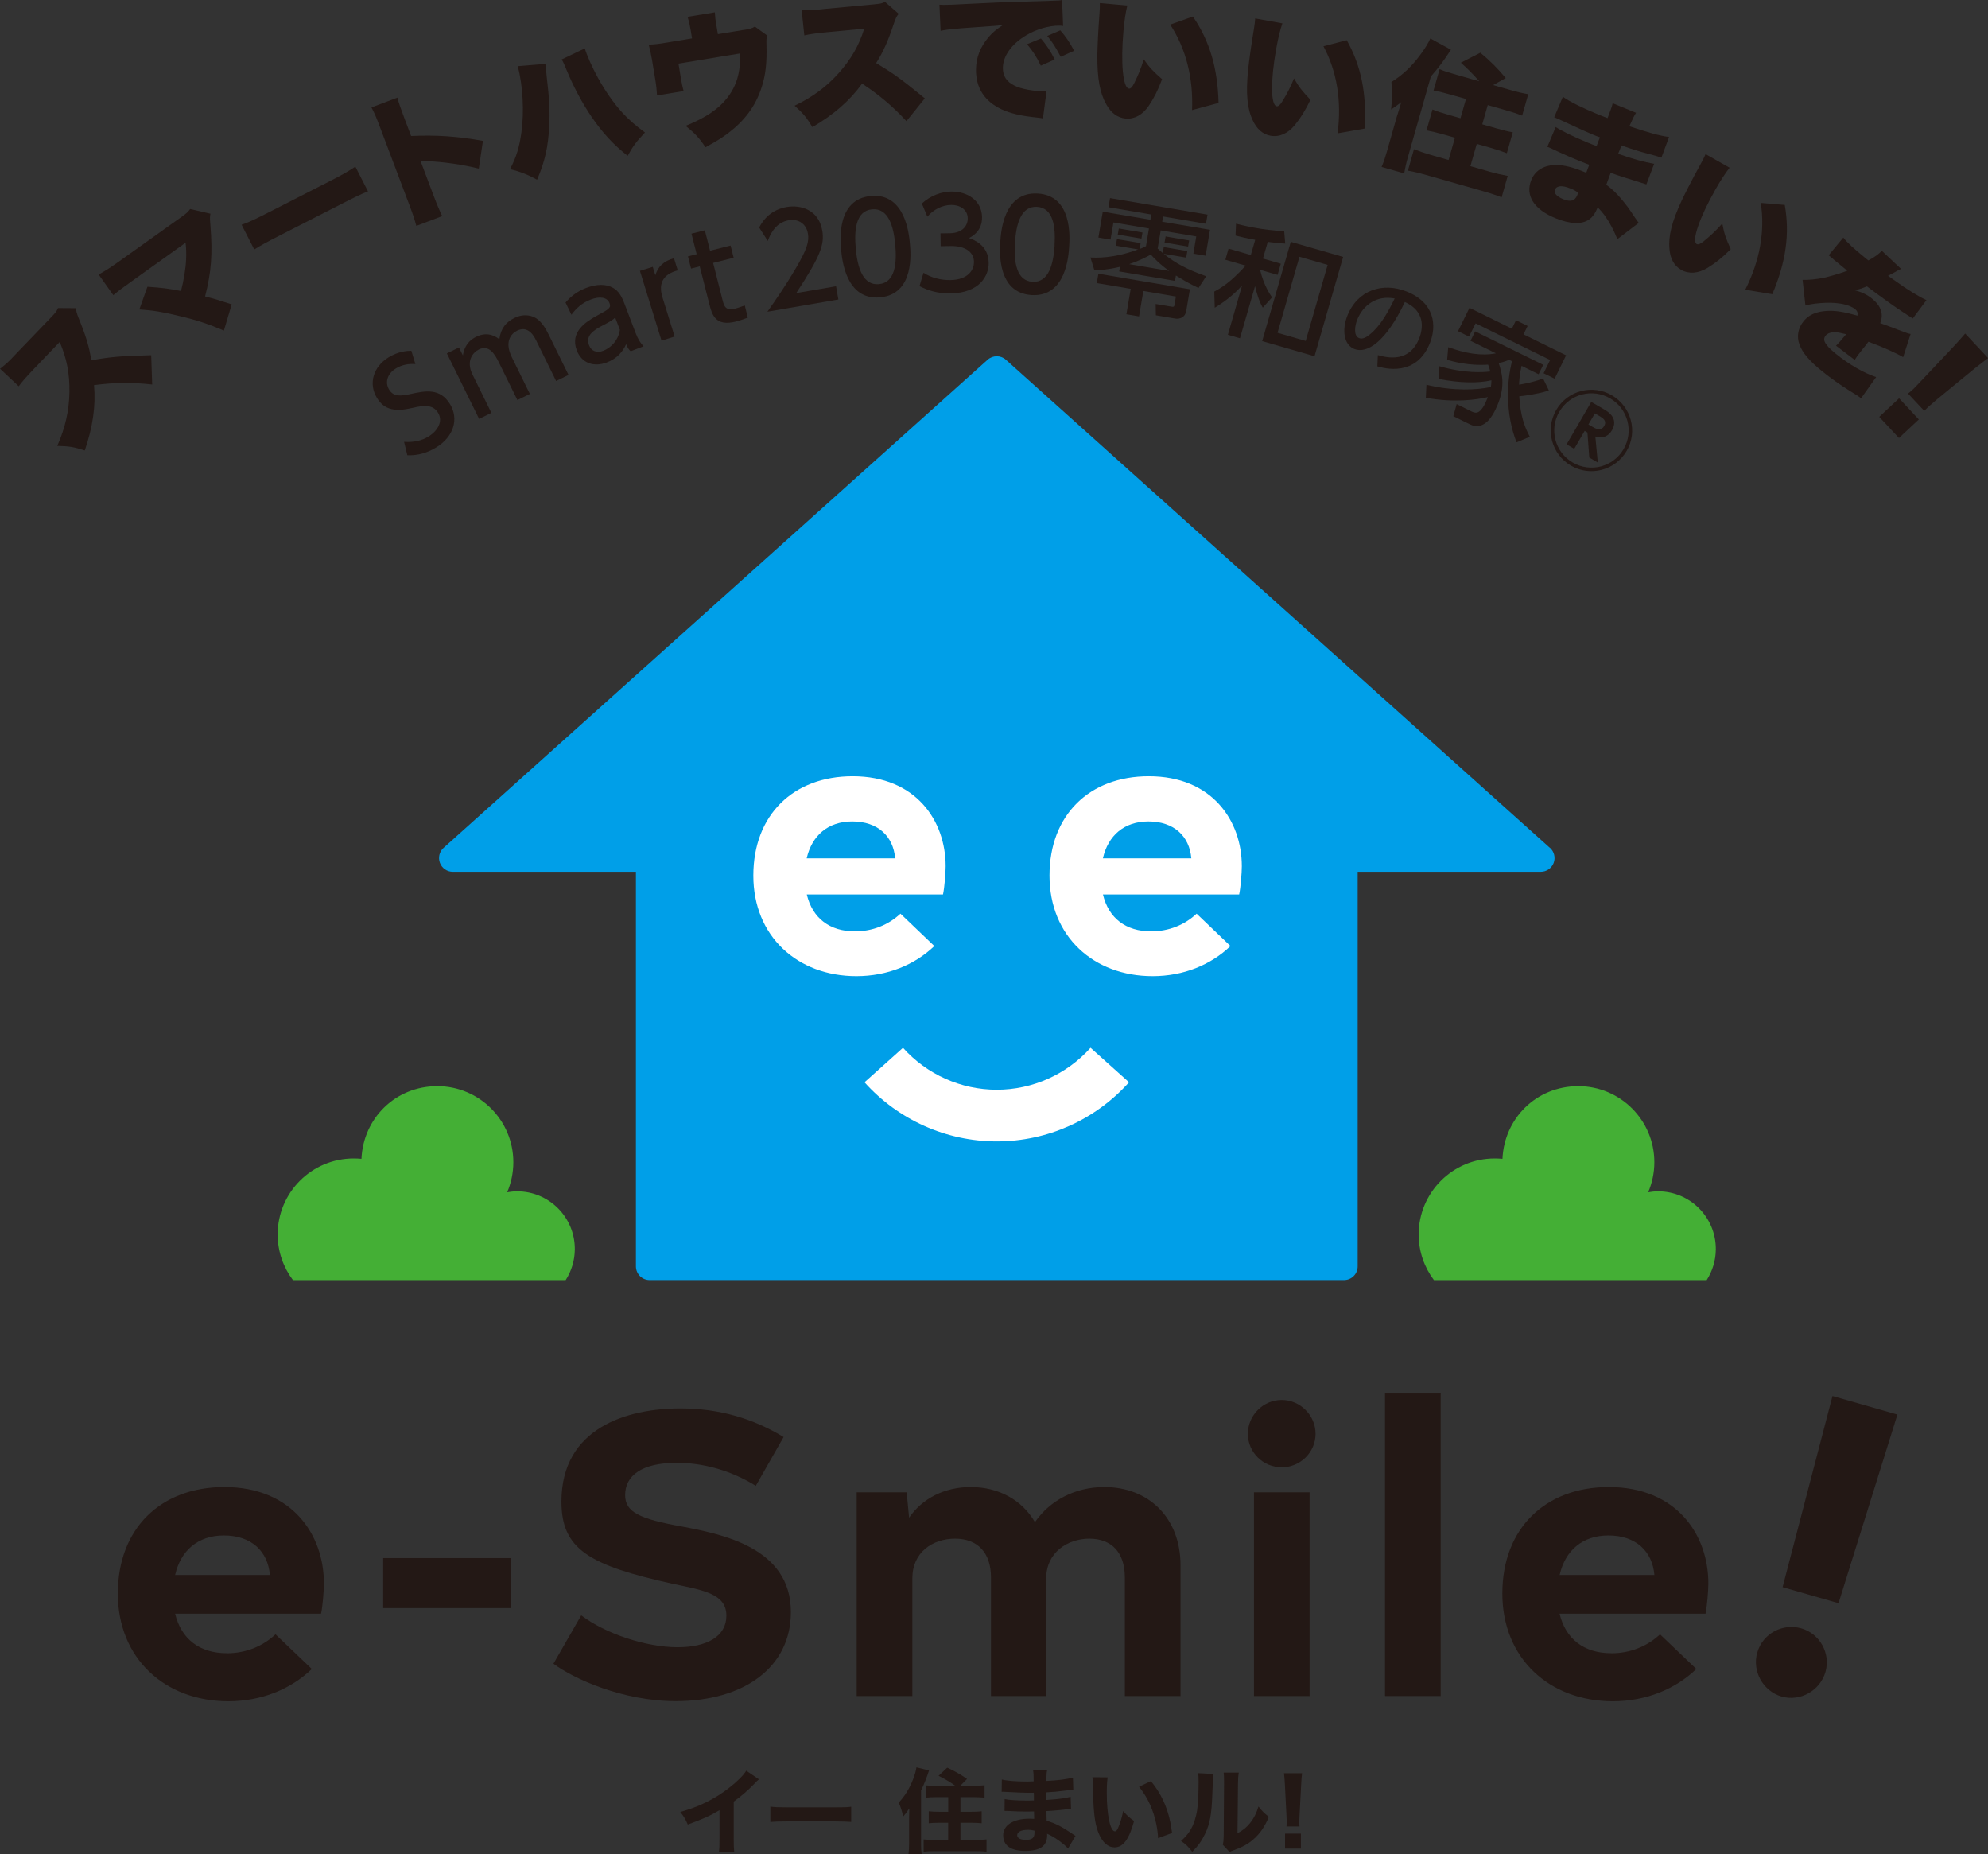 <?xml version="1.0" encoding="UTF-8"?>
<svg id="_レイヤー_1" data-name="レイヤー 1" xmlns="http://www.w3.org/2000/svg" viewBox="0 0 322.4 300.66">
  <rect x="0" y="0" width="322.4" height="300.66" fill="#333333" stroke="none"/>
  <defs>
    <style>
      .cls-1 {
        fill: #44af35;
      }

      .cls-1, .cls-2, .cls-3, .cls-4 {
        stroke-width: 0px;
      }

      .cls-2 {
        fill: #231815;
      }

      .cls-3 {
        fill: #009fe8;
      }

      .cls-4 {
        fill: #fff;
      }
    </style>
  </defs>
  <g>
    <g>
      <path class="cls-2" d="M123.08,288.5c-.32.27-.35.3-.57.54-1.14,1.19-2.28,2.18-3.52,3.07v5.92c0,1.2.02,1.71.08,2.22h-2.48c.08-.57.09-.95.09-2.18v-4.57c-1.56.93-2.42,1.32-5.14,2.33-.41-.93-.59-1.23-1.22-2.04,3.04-.84,5.55-2.07,7.92-3.91,1.32-1.02,2.33-2.03,2.78-2.78l2.06,1.4Z"/>
      <path class="cls-2" d="M124.94,292.92c.68.09,1.22.12,2.75.12h7.6c1.52,0,2.06-.01,2.75-.1v2.46c-.6-.04-1.59-.08-2.77-.08h-7.59c-1.31,0-2.16.03-2.75.09v-2.5Z"/>
      <path class="cls-2" d="M147.43,294.86q0-.29.03-1.64c-.51.75-.62.89-.99,1.32-.23-1.02-.35-1.4-.72-2.27,1.02-1.1,1.74-2.27,2.33-3.79.3-.8.47-1.38.54-1.92l2.04.5c-.33,1.07-.77,2.15-1.29,3.26v8.61c0,.63.02,1.13.09,1.73h-2.13c.07-.63.1-1.01.1-1.74v-4.06ZM154.93,289.55c-.69-.51-1.71-1.13-2.72-1.62l1.4-1.32c1.23.56,2.18,1.1,3.22,1.83l-1.1,1.11h2.06c.81,0,1.32-.03,1.88-.09v2c-.54-.04-1.14-.08-1.82-.08h-2.09v2.38h1.71c.71,0,1.19-.01,1.73-.08v1.94c-.5-.05-1.05-.08-1.71-.08h-1.73v2.79h2.37c.69,0,1.31-.03,1.86-.09v2c-.6-.08-1.08-.09-1.86-.09h-6.48c-.78,0-1.26.01-1.86.09v-2c.56.06,1.13.09,1.79.09h2.19v-2.79h-1.47c-.66,0-1.2.03-1.68.08v-1.94c.53.06.98.08,1.7.08h1.46v-2.38h-1.82c-.68,0-1.25.03-1.77.08v-1.98c.48.06.9.08,1.77.08h2.98Z"/>
      <path class="cls-2" d="M173.23,299.74c-.3-.33-.38-.41-.71-.69-.86-.72-1.85-1.37-2.71-1.73.01.1.01.2.01.24,0,1.73-1.14,2.55-3.55,2.55s-3.58-.92-3.58-2.54,1.61-2.69,4.28-2.69c.26,0,.44.02.75.03l-.03-1.2c-.42,0-1.01.01-1.32.01-.98,0-1.49-.01-2.86-.09-.21-.01-.35-.01-.6-.01l.02-1.92c.66.15,2.09.24,3.49.24.32,0,.84,0,1.25-.02v-.87c-.01-.17-.01-.29-.01-.38-.39.01-.57.01-.8.01-.57,0-1.85-.04-3.8-.15-.18-.02-.31-.02-.38-.02-.05,0-.14,0-.24.02l.03-2c.83.21,2.37.33,4.12.33.18,0,.65-.01,1.04-.03,0-1.13-.01-1.25-.09-1.77h2.27c-.09.42-.09.54-.12,1.7,2.03-.1,3.28-.27,4.31-.54l.06,1.97q-.36.01-1.25.13c-1.17.15-2.12.24-3.14.29.01.59.01.99.01,1.23,1.77-.11,2.98-.26,3.95-.51l.06,1.97q-.12,0-.32.03s-.12.02-.26.02q-.21.03-1.11.12c-.72.08-1.7.15-2.3.18.02.81.04,1.34.04,1.56,1.41.42,2.45.95,4.12,2.09.24.17.33.23.56.36l-1.22,2.07ZM166.66,296.69c-1.05,0-1.7.33-1.7.87,0,.47.53.75,1.41.75,1.02,0,1.4-.32,1.4-1.19,0-.12-.01-.3-.01-.3-.44-.11-.68-.14-1.1-.14Z"/>
      <path class="cls-2" d="M179.63,288.2c-.09.59-.14,1.44-.14,2.48,0,3.59.56,6.25,1.32,6.25.2,0,.38-.21.54-.62.36-.83.62-1.73.8-2.68.62.74.92,1.02,1.77,1.62-.8,2.95-1.77,4.28-3.16,4.28-1.1,0-1.98-.8-2.62-2.36-.62-1.53-.83-3.44-.92-8-.01-.54-.01-.66-.06-1.01l2.45.02ZM186.65,288.8c1.92,2.31,3.02,4.99,3.43,8.4l-2.27.84c-.06-1.44-.39-3.07-.92-4.49-.51-1.41-1.23-2.69-2.17-3.85l1.92-.9Z"/>
      <path class="cls-2" d="M196.77,287.64q-.06.45-.17,3.41c-.11,3.13-.39,4.69-1.19,6.33-.53,1.1-1.08,1.88-2.06,2.87-.72-.92-1.01-1.19-1.82-1.76,1.16-1.02,1.8-1.98,2.25-3.44.32-.99.45-1.86.54-3.46.03-.74.06-1.76.06-2.57s-.02-1.13-.06-1.52l2.43.13ZM200.89,287.42c-.09.62-.1.8-.12,1.82l-.08,8c.93-.51,1.49-.96,2.06-1.68.62-.78,1.02-1.59,1.34-2.66.62.78.86,1.02,1.68,1.68-.63,1.56-1.43,2.72-2.5,3.65-.87.75-1.64,1.19-3.17,1.76-.38.13-.5.18-.69.3l-1.11-1.19c.11-.42.14-.72.15-1.44l.06-8.45v-.42c0-.66-.02-1.01-.06-1.38h2.43Z"/>
      <path class="cls-2" d="M208.64,296.15c.01-.38.03-.54.03-.71q0-.2-.04-1.07l-.25-4.94c-.03-.68-.09-1.41-.15-1.92h2.93c-.06.44-.12,1.14-.15,1.92l-.26,4.94q-.04.9-.04,1.08c0,.17.01.32.03.69h-2.09ZM208.4,299.73v-2.43h2.57v2.43h-2.57Z"/>
    </g>
    <g>
      <path class="cls-3" d="M251.35,137.47l-88.22-79.14c-.84-.76-2.12-.76-2.97,0l-88.22,79.14c-.69.61-.92,1.59-.59,2.45s1.15,1.43,2.08,1.43h29.7v63.98c0,1.23,1,2.22,2.22,2.22h112.61c1.23,0,2.22-.99,2.22-2.22v-63.98h29.7c.92,0,1.75-.57,2.08-1.43s.09-1.83-.59-2.45Z"/>
      <g>
        <g>
          <path class="cls-4" d="M138.64,151.01c2.87,0,5.43-1.04,7.39-2.87l5.49,5.25c-3.17,3.05-7.63,4.88-12.63,4.88-9.58,0-16.72-6.47-16.72-16.3s6.47-16.11,16.11-16.11c10.25,0,15.08,7.2,15.08,14.59,0,1.04-.18,3.42-.43,4.58h-22.09c.92,3.85,3.72,5.98,7.81,5.98ZM130.83,139.17h14.34c-.31-3.6-2.81-5.98-6.96-5.98-3.91,0-6.53,2.26-7.39,5.98Z"/>
          <path class="cls-4" d="M186.68,151.01c2.87,0,5.43-1.04,7.38-2.87l5.49,5.25c-3.17,3.05-7.63,4.88-12.63,4.88-9.58,0-16.72-6.47-16.72-16.3s6.47-16.11,16.11-16.11c10.25,0,15.08,7.2,15.08,14.59,0,1.04-.18,3.42-.43,4.58h-22.09c.92,3.85,3.72,5.98,7.81,5.98ZM178.86,139.17h14.34c-.31-3.6-2.81-5.98-6.96-5.98-3.91,0-6.53,2.26-7.38,5.98Z"/>
        </g>
        <path class="cls-4" d="M161.65,185.07c-8.17,0-15.99-3.5-21.45-9.59l6.24-5.59c3.87,4.32,9.41,6.8,15.21,6.8s11.33-2.48,15.21-6.8l6.24,5.59c-5.46,6.1-13.28,9.59-21.45,9.59Z"/>
      </g>
      <g>
        <path class="cls-1" d="M91.74,207.55c.93-1.46,1.48-3.18,1.48-5.04,0-5.17-4.19-9.35-9.35-9.35-.55,0-1.09.06-1.62.15.64-1.49,1-3.14,1-4.87,0-6.81-5.52-12.33-12.33-12.33s-12.01,5.23-12.3,11.78c-.41-.04-.84-.06-1.26-.06-6.81,0-12.33,5.52-12.33,12.33,0,2.78.93,5.34,2.48,7.4h44.23Z"/>
        <path class="cls-1" d="M276.78,207.55c.93-1.46,1.48-3.18,1.48-5.04,0-5.17-4.19-9.35-9.35-9.35-.55,0-1.09.06-1.62.15.64-1.49,1-3.14,1-4.87,0-6.81-5.52-12.33-12.33-12.33s-12.01,5.23-12.3,11.78c-.41-.04-.84-.06-1.26-.06-6.81,0-12.33,5.52-12.33,12.33,0,2.78.93,5.34,2.48,7.4h44.23Z"/>
      </g>
    </g>
    <g>
      <g>
        <path class="cls-2" d="M36.77,268.06c3.07,0,5.82-1.11,7.91-3.07l5.89,5.62c-3.4,3.27-8.17,5.23-13.54,5.23-10.27,0-17.92-6.93-17.92-17.46s6.93-17.27,17.27-17.27c10.99,0,16.15,7.72,16.15,15.63,0,1.11-.2,3.66-.46,4.9h-23.67c.98,4.12,3.99,6.41,8.37,6.41ZM28.4,255.37h15.37c-.33-3.86-3.01-6.41-7.46-6.41-4.19,0-7,2.42-7.91,6.41Z"/>
        <path class="cls-2" d="M82.81,252.63v8.11h-20.67v-8.11h20.67Z"/>
        <path class="cls-2" d="M89.75,269.76l4.51-7.85c3.86,2.94,10.46,5.17,15.63,5.17,4.77,0,7.91-1.77,7.91-5.1,0-3.53-3.6-4.12-8.63-5.17-13.67-3.01-18.12-5.62-18.12-13.34,0-11.97,10.66-15.11,19.29-15.11,6.41,0,11.9,1.7,16.74,4.64l-4.51,7.91c-4.12-2.55-8.63-3.73-12.82-3.73-5.69,0-8.37,2.09-8.37,5.23,0,2.75,2.29,3.86,9.22,5.1,6.47,1.24,17.66,3.4,17.66,13.86,0,8.96-7.59,14.45-18.7,14.45-8.57,0-16.61-3.66-19.82-6.08Z"/>
        <path class="cls-2" d="M191.45,253.8v21.19h-9.03v-19.23c0-4.05-2.16-6.28-5.75-6.28s-7,2.29-7,6.41v19.1h-8.96v-19.23c0-3.99-2.16-6.28-5.82-6.28s-6.93,2.22-6.93,6.41v19.1h-9.03v-33.03h8.11l.39,4.12c2.16-3.14,5.76-4.97,10.01-4.97,4.51,0,8.31,2.09,10.4,5.69,2.42-3.53,6.54-5.69,11.25-5.69,7.26,0,12.36,5.04,12.36,12.69Z"/>
        <path class="cls-2" d="M202.37,232.48c0-3.01,2.49-5.49,5.49-5.49s5.49,2.49,5.49,5.49-2.49,5.43-5.49,5.43-5.49-2.42-5.49-5.43ZM212.38,274.99h-9.02v-33.03h9.02v33.03Z"/>
        <path class="cls-2" d="M224.61,225.94h9.03v49.05h-9.03v-49.05Z"/>
        <path class="cls-2" d="M261.3,268.06c3.07,0,5.82-1.11,7.91-3.07l5.89,5.62c-3.4,3.27-8.17,5.23-13.54,5.23-10.27,0-17.92-6.93-17.92-17.46s6.93-17.27,17.26-17.27c10.99,0,16.15,7.72,16.15,15.63,0,1.11-.2,3.66-.46,4.9h-23.67c.98,4.12,3.99,6.41,8.37,6.41ZM252.93,255.37h15.37c-.33-3.86-3.01-6.41-7.46-6.41-4.19,0-7,2.42-7.91,6.41Z"/>
      </g>
      <path class="cls-2" d="M284.99,267.92c.87-3.04,4.09-4.77,7.13-3.9,2.98.85,4.79,4.02,3.92,7.07-.87,3.04-4.11,4.84-7.09,3.99-3.04-.87-4.84-4.11-3.97-7.15ZM297.18,226.35l10.53,3.01-9.55,30.58-9.07-2.6,8.09-30.99Z"/>
    </g>
    <g>
      <path class="cls-2" d="M24.67,62.34c-3.25-.36-6.14-.33-9.42.1.3,3.38-.2,6.8-1.5,10.6-1.74-.57-2.58-.71-4.46-.74,1.31-2.98,1.92-5.75,1.97-8.69.05-3-.42-5.48-1.58-8.16l-4.2,4.38c-1.38,1.46-1.87,2.02-2.44,2.8l-3.03-2.84c.72-.56,1.2-.98,1.84-1.63.13-.13.44-.45.9-.95l5.53-5.75c.75-.8.85-.9,1.13-1.51l2.94.02c0,.49.07.76.39,1.57,1.2,2.93,1.74,4.71,2.06,6.87,3.43-.58,4.68-.68,9.72-.82l.16,4.75Z"/>
      <path class="cls-2" d="M21.4,45.58c-1.58,1.12-2.23,1.61-3.02,2.28l-2.38-3.35c1.13-.63,1.74-1.01,3.25-2.08l10.41-7.42c.61-.43.87-.71,1.18-1.12l3.29.76c-.1.5-.1.7-.01,1.84.38,4.68.15,7.67-.86,11.57,1.51.39,2.53.7,4.32,1.29l-1.27,4.25c-2.46-1.05-4.35-1.69-7.2-2.36-2.8-.68-4.31-.92-6.51-1.07l1.31-3.68c2.46.17,3.51.31,5.44.69.45-1.66.78-3.73.83-5.11.06-.93,0-2.11-.09-2.71l-8.69,6.22Z"/>
      <path class="cls-2" d="M39.18,36.44c1.05-.35,2.19-.88,4.36-1.99l9.93-5.07c2.08-1.06,2.85-1.5,4.16-2.36l2.05,4.01c-1.05.41-1.98.85-4.34,2.06l-9.89,5.05c-2.33,1.19-3,1.56-4.22,2.31l-2.05-4.01Z"/>
      <path class="cls-2" d="M67.52,36.63c-.28-1.02-.48-1.67-1.13-3.39l-4.8-12.71c-.67-1.77-.77-1.98-1.35-3.11l4.21-1.59c.15.67.54,1.77,1.09,3.23l1.13,2.99c4.17-.18,7.48.05,11.65.79l-.67,4.5c-2.67-.66-5.78-1.11-8.31-1.2q-.88-.02-1.15-.07l2.14,5.68c.55,1.46,1.01,2.54,1.39,3.29l-4.21,1.59Z"/>
      <path class="cls-2" d="M88.46,10.38c0,.36.01.41.1,1.03-.01.05.01.24.05.47,0,.12.03.28.05.54.42,3.51.54,5.6.41,8.02-.17,3.38-.7,5.76-1.97,8.7-1.5-.83-2.71-1.31-4.39-1.71,1.03-1.96,1.52-3.56,1.85-5.97.47-3.33.24-7.59-.59-10.73l4.49-.37ZM94.84,7.85c.3,1.05,1.21,3.11,2.13,4.77,1.17,2.13,2.56,4.12,3.95,5.64,1.08,1.16,2,1.98,3.68,3.23-1.34,1.39-1.97,2.23-2.81,3.78-2.35-1.86-4.07-3.72-5.85-6.32-1.5-2.19-2.94-4.89-4.06-7.61-.33-.8-.58-1.39-.79-1.7l3.75-1.79Z"/>
      <path class="cls-2" d="M120.57,4.87c1.1-.18,1.4-.28,1.85-.56l2.04,1.48c-.17.43-.19.6-.16,1.47.08,2.9-.13,4.8-.72,6.69-.86,2.84-2.46,5.18-4.9,7.17-1.16.97-2.24,1.65-4.27,2.76-1.01-1.51-1.7-2.25-3.22-3.47,3.32-1.35,5.39-2.76,6.81-4.62,1.5-1.97,2.14-4.23,2-7.12l-9.97,1.65.34,2.05c.17,1.06.32,1.79.49,2.4l-4.31.71c-.05-.87-.1-1.47-.28-2.56l-.53-3.2c-.16-.94-.31-1.58-.53-2.47,1.22-.08,1.61-.12,2.9-.34l4.12-.68-.23-1.4c-.14-.83-.27-1.37-.49-2.1l4.42-.73c.03.61.09,1.26.25,2.11l.24,1.43,4.14-.68Z"/>
      <path class="cls-2" d="M147,19.64c-2.22-2.4-4.43-4.26-7.19-6.08-1.98,2.75-4.59,5.02-8.06,7.05-.94-1.56-1.49-2.22-2.89-3.47,2.93-1.4,5.21-3.1,7.16-5.29,2-2.24,3.26-4.42,4.14-7.2l-6.04.57c-2,.2-2.74.31-3.68.52l-.44-4.13c.92.04,1.55.04,2.45-.03.19-.01.63-.05,1.3-.13l7.94-.74c1.09-.11,1.23-.12,1.84-.4l2.21,1.93c-.32.38-.44.62-.73,1.44-1,3-1.76,4.7-2.92,6.55,2.97,1.8,3.99,2.54,7.89,5.72l-2.98,3.7Z"/>
      <path class="cls-2" d="M152.33.76c.4.03.7.03.89.03.61,0,1.45-.03,3.99-.17,3.36-.18,5.63-.27,10.06-.39l2.4-.07.98-.04c.79-.02.93-.04,1.05-.04.16,0,.26-.02.54-.09l.17,4.22c-.33-.05-.42-.05-.65-.05-1.63-.02-3.74.59-5.36,1.58-2.35,1.4-3.74,3.35-3.76,5.26-.01,1.35.61,2.27,1.93,2.91.93.48,2.98.87,4.45.88.19,0,.35,0,.7-.02l-.58,4.43c-.33-.07-.4-.07-.86-.13-2.66-.26-4.4-.67-5.89-1.36-2.74-1.31-4.14-3.47-4.11-6.43.02-1.94.69-3.68,2.04-5.25.61-.74,1.18-1.2,2.31-1.96l-1.1.11c-.51.04-1.33.1-5.7.41-2.17.21-2.29.21-3.29.41l-.19-4.25ZM168.81,6.24c.92,1.08,1.61,2.12,2.23,3.41l-2.25,1c-.71-1.48-1.31-2.39-2.23-3.48l2.25-.93ZM171.95,4.92c.83.94,1.48,1.86,2.25,3.31l-2.18.98c-.83-1.57-1.4-2.46-2.18-3.38l2.11-.91Z"/>
      <path class="cls-2" d="M182.82.9c-.26,1.03-.48,2.49-.63,4.18-.46,5.21-.07,9.2.9,9.29.26.02.54-.26.83-.84.63-1.26,1.16-2.54,1.57-3.91.95,1.37,1.53,1.96,2.97,3.22-.65,1.75-1.33,3.09-2.17,4.33-1,1.46-2.33,2.18-3.74,2.05-1.3-.12-2.36-.89-3.14-2.3-1.05-1.83-1.47-4.21-1.45-7.93.03-1.64.11-3.6.35-6.83.05-.79.07-1.02.05-1.66l4.46.4ZM193.46,2.69c2.7,3.92,4.01,8.32,4.16,14l-4.3,1.16c.21-5.23-.99-9.95-3.54-13.86l3.68-1.31Z"/>
      <path class="cls-2" d="M207.97,3.79c-.35,1-.7,2.43-1,4.11-.93,5.14-.9,9.16.07,9.33.25.05.56-.21.9-.76.74-1.19,1.39-2.43,1.91-3.76.83,1.45,1.35,2.09,2.67,3.47-.8,1.68-1.6,2.96-2.55,4.12-1.12,1.36-2.51,1.96-3.91,1.71-1.29-.23-2.27-1.1-2.93-2.57-.89-1.92-1.09-4.32-.73-8.03.18-1.63.43-3.57.96-6.77.12-.79.16-1.01.2-1.65l4.41.8ZM218.41,6.53c2.33,4.15,3.25,8.65,2.89,14.32l-4.38.77c.68-5.19-.09-10-2.29-14.12l3.78-.98Z"/>
      <path class="cls-2" d="M226.54,18.89q.08-.27.27-.87.1-.36.44-1.45-1.06.81-1.65,1.18c.18-1.84.19-2.71.05-4.45,1.83-1.15,3.29-2.51,4.72-4.46.75-1.02,1.25-1.83,1.59-2.6l3.34,1.82c-1.1,1.73-2.07,3-3.25,4.34l-3.73,13.09c-.27.94-.42,1.63-.6,2.62l-3.66-1.04c.4-.98.57-1.49.87-2.54l1.6-5.63ZM239.87,13.15c-1.12-1.27-1.82-1.97-2.96-2.98l3.16-1.62c1.63,1.36,2.8,2.52,4.12,4.11l-2.05,1.14,2.72.77c1.32.38,2.12.56,2.98.7l-.99,3.48c-.85-.34-1.67-.6-2.8-.92l-2.78-.79-.89,3.12,2.25.64c1.12.32,1.85.5,2.7.65l-.96,3.39c-.72-.28-1.54-.56-2.59-.86l-2.29-.65-1.03,3.61,3.14.9c1.01.29,1.97.51,2.91.68l-.99,3.48c-.83-.33-1.6-.6-2.86-.96l-9.38-2.67c-1.23-.35-2.06-.54-2.96-.7l.99-3.48c.92.36,1.76.65,2.74.93l2.87.82,1.03-3.61-1.97-.56c-1.08-.31-1.88-.49-2.64-.63l.97-3.39c.8.33,1.47.54,2.59.86l1.95.56.89-3.12-2.47-.7c-1.08-.31-1.89-.51-2.79-.67l.98-3.46c.76.31,1.31.5,2.73.9l3.68,1.05Z"/>
      <path class="cls-2" d="M253.46,15.7c1.15.82,3.32,1.88,6.04,2.99.26.11.54.22,1.2.46.56-1.43.7-1.83.83-2.41l3.8,1.55c-.35.54-.41.69-1.09,2.18,2.94,1,5.05,1.58,6.44,1.74l-1.24,3.35c-.64-.21-.77-.27-1.98-.58-1.53-.4-2.78-.78-4.49-1.4q-.22.54-.55,1.36c2.49.87,4.22,1.34,5.84,1.62l-1.26,3.34q-.46-.16-1.43-.46c-1.02-.29-3.15-.98-4.36-1.42q-.38,1-.71,1.93c1,.76,1.59,1.3,2.48,2.37.86,1.03,1.06,1.29,2.17,2.97.24.35.35.5.61.85l-3.47,2.64q-.37-.96-.91-1.98c-.66-1.28-1.45-2.38-2.28-3.17-.4.97-.81,1.56-1.41,1.97-1.16.81-3.05.75-5.41-.21-3.54-1.44-4.96-3.71-3.94-6.22.64-1.58,2.16-2.47,4.16-2.41,1.17.02,2.55.36,4.08.98.28.11.35.14.67.27.28-.74.43-1.18.48-1.29-.45-.19-1.35-.52-1.67-.66-1.25-.51-2.24-.94-3.44-1.5-.93-.43-1.03-.5-1.68-.76l1.35-3.2c.87.58,2.97,1.61,5.17,2.51.45.19.78.32,1.46.57.06-.15.09-.22.13-.32t.21-.57q.12-.3.21-.52c-.51-.18-.72-.27-.92-.35-1.17-.48-1.53-.65-3.97-1.77q-.81-.36-1.59-.73c-.29-.15-.51-.23-.57-.26-.09-.04-.22-.09-.37-.15l1.41-3.33ZM254.68,30.56c-1.32-.54-2.22-.48-2.5.19-.22.54.25,1.11,1.33,1.55,1.21.49,1.9.29,2.29-.68.05-.13.13-.38.13-.38-.47-.34-.76-.49-1.26-.69Z"/>
      <path class="cls-2" d="M280.5,27.19c-.66.83-1.47,2.06-2.31,3.55-2.58,4.55-3.88,8.34-3.03,8.83.22.13.6-.01,1.1-.42,1.09-.88,2.11-1.83,3.05-2.91.3,1.65.58,2.42,1.37,4.16-1.31,1.32-2.49,2.26-3.77,3.04-1.51.91-3.02,1.02-4.26.32-1.14-.65-1.78-1.79-1.91-3.39-.2-2.1.4-4.44,1.97-7.82.71-1.48,1.59-3.23,3.15-6.07.37-.7.49-.9.74-1.49l3.9,2.21ZM289.44,33.23c.83,4.68.2,9.24-2.02,14.47l-4.39-.72c2.36-4.67,3.23-9.47,2.52-14.08l3.89.33Z"/>
      <path class="cls-2" d="M298.94,38.53c.63.81,1.67,1.76,3.55,3.29.11.09.29.23.51.41,1.07-.58,1.59-.97,2.19-1.56l3.12,2.94c-.37.15-.4.16-1.07.55-.66.34-1,.54-1.05.56q.2.13,1.17.82c1.85,1.35,3.89,2.6,5.06,3.12l-2.22,2.98c-.61-.4-1.2-.78-1.77-1.15-1.39-.91-3.76-2.62-5.66-4.06-.75.3-1.05.41-1.96.64,1.07.27,1.96.69,2.75,1.32,1.51,1.22,1.95,2.53,1.36,4q.4.14,1.62.59c.07.03.69.26,1.42.54,1.31.49,1.47.56,1.89.63l-1.21,3.76c-1.05-.63-3.4-1.69-5.63-2.5-.38.5-.39.52-1.04,1.32-.66.82-.86,1.1-1.19,1.62l-3.03-2.3c.27-.23.75-.78,1.64-1.85l-.22-.06c-1.16-.27-1.33-.29-1.89-.26-.53.02-.96.22-1.22.55-.56.69-.1,1.5,1.66,2.93,2.18,1.76,4.53,3.12,6.54,3.78l-2.44,3.43q-.54-.41-1.75-1.14c-1.6-.99-3.18-2.12-4.6-3.26-2.05-1.66-3.14-2.95-3.65-4.32-.48-1.26-.23-2.65.65-3.74.69-.85,1.52-1.32,2.74-1.57,1.3-.24,2.6-.18,4.18.17.61.13.85.21,1.84.47.08-.44-.02-.76-.36-1.04-.93-.75-2.69-1.12-4.86-1.04-1.3.06-2.21.17-3.22.43l-.46-4.15c.93.03,2.3-.1,3.45-.34.79-.17,2.37-.64,2.99-.85q.64-.23.81-.3c-.25-.21-.45-.37-.58-.47q-.78-.63-1.55-1.28c-.24-.22-.37-.33-.62-.53-.04-.03-.15-.12-.27-.22l2.35-2.84Z"/>
      <path class="cls-2" d="M304.76,67.59l3.22-3.01,3.2,3.43-3.22,3.01-3.2-3.43ZM309.43,63.81c.37-.28.53-.43.8-.68q.32-.3,1.27-1.31l5.09-5.39c.67-.69,1.36-1.49,2.11-2.35l3.71,3.98c-.44.31-1.73,1.33-2.49,1.94l-5.73,4.7c-.75.63-1.11.94-1.36,1.17-.17.16-.36.33-.77.75l-2.63-2.81Z"/>
    </g>
  </g>
  <g>
    <path class="cls-2" d="M67.38,59.03c-1.15-.08-2.18.11-3.16.7-1.44.87-1.81,2.29-1.13,3.42.73,1.2,1.83,1.09,3.55.72,2.32-.5,4.72-1.01,6.35,1.67,1.44,2.38.62,5.26-2.27,7.02-1.47.89-2.97,1.31-4.66,1.26l-.53-2.18c1.42.1,2.75-.13,3.93-.84,1.49-.9,2.44-2.46,1.59-3.86-.8-1.32-2.2-1.27-4.1-.81-2.72.64-4.58.44-5.83-1.63-1.4-2.31-.58-5.05,1.91-6.57,1.62-.99,3.04-1.05,3.68-1.06l.66,2.17Z"/>
    <path class="cls-2" d="M83.91,64.87l-3.02-6.14c-.67-1.36-1.59-2.87-3.23-2.07-.93.46-2.14,1.81-1.03,4.07l3.06,6.21-1.99.98-5.23-10.62,1.96-.96.64,1.29c.12-.66.37-2.14,2.15-3.02,1.97-.97,3.33.06,3.76.4.22-1.78,1.12-2.8,2.43-3.45,1.54-.76,2.93-.44,3.76.2.77.6,1.28,1.42,1.83,2.53l3.2,6.5-2.01.99-3.26-6.62c-.64-1.31-1.62-2.25-3.06-1.55-.83.41-2.18,1.63-.86,4.32l2.92,5.94-2.01.99Z"/>
    <path class="cls-2" d="M91.72,49.05c.74-.88,1.82-1.79,3.32-2.36,1.63-.62,3.18-.7,4.38-.02.9.51,1.39,1.35,1.86,2.59l1.8,4.73c.41,1.07.84,1.69,1.29,2.16l-2.09.8c-.26-.22-.53-.59-.74-1.15-.49,1.17-1.48,2.34-3.11,2.96-2.13.81-4.1.13-4.89-1.95-1.13-2.95,1.4-4.62,3.31-5.65,1.92-1.03,2.28-1.26,2-2-.37-.97-1.58-1.16-3.05-.59-1.48.56-2.41,1.5-3.13,2.46l-.95-1.97ZM99.77,51.48c-.38.4-.91.71-2.02,1.28-1.5.79-2.82,1.65-2.23,3.2.35.92,1.2,1.34,2.32.91,1.01-.38,2.38-1.46,2.69-3.38l-.77-2.02Z"/>
    <path class="cls-2" d="M107.28,55.23l-3.5-11.31,2.08-.65.42,1.36c.45-1.52,1.46-2.32,3.02-2.76l.61,1.97c-2.15.56-3.25,1.89-2.47,4.39l1.97,6.34-2.12.66Z"/>
    <path class="cls-2" d="M112.14,37.89l2.17-.55.84,3.31,3.33-.84.5,1.98-3.33.84,1.53,6.03c.26,1.03.51,1.77,2.08,1.37.54-.14,1.2-.39,1.52-.51l.5,1.98c-.44.15-1.09.42-1.92.63-3.39.86-3.9-1.16-4.33-2.84l-1.55-6.1-1.41.36-.5-1.98,1.41-.36-.84-3.31Z"/>
    <path class="cls-2" d="M135.59,46.43l.37,2.13-11.51,1.98c1.42-2.01,2.92-4.17,4.52-6.89,1.9-3.21,2.28-4.47,2.05-5.79-.26-1.54-1.51-2.42-3.11-2.15-2.33.4-3.13,2.67-3.4,3.36l-1.39-2.18c.94-1.83,2.45-2.98,4.48-3.33,2.23-.38,5.17.43,5.75,3.82.38,2.23-.25,4.1-4.22,10.14l6.47-1.11Z"/>
    <path class="cls-2" d="M136.41,40.5c-.14-1.53-.75-8.2,4.82-8.72s6.19,6.18,6.33,7.69c.14,1.53.76,8.22-4.82,8.74s-6.19-6.18-6.33-7.71ZM145.19,39.7c-.28-3.05-1.13-6-3.76-5.76-2.63.24-2.93,3.32-2.65,6.35.29,3.21,1.21,6.01,3.76,5.78,2.63-.24,2.92-3.36,2.65-6.37Z"/>
    <path class="cls-2" d="M149.76,44.22c1.29.84,2.84,1.21,4.38,1.19,2.84-.05,3.84-1.62,3.81-2.98-.02-1.4-1.2-2.58-3.82-2.54l-1.58.03-.03-2.08,1.52-.02c2.16-.03,2.92-1.35,2.9-2.41-.02-1.52-1.38-2.2-2.68-2.18-1.5.02-2.89.77-3.87,1.9l-.89-2.13c1.5-1.36,3.23-1.91,4.75-1.94,2.62-.04,4.97,1.46,5.01,4.14.04,2.24-1.53,3.09-2.11,3.4.83.31,3.14,1.15,3.19,4.01.03,2.14-1.52,4.89-6.16,4.96-2.08.03-3.63-.44-5.06-1.18l.65-2.17Z"/>
    <path class="cls-2" d="M162.22,39.26c.09-1.54.5-8.22,6.09-7.88,5.59.34,5.18,7.05,5.08,8.56-.09,1.54-.5,8.24-6.09,7.9-5.59-.34-5.18-7.05-5.08-8.58ZM171.02,39.8c.19-3.05-.21-6.1-2.84-6.26-2.63-.16-3.4,2.84-3.58,5.87-.2,3.21.29,6.13,2.84,6.28,2.63.16,3.4-2.88,3.59-5.89Z"/>
    <path class="cls-2" d="M184.84,40.37c.24-.1.48-.18,1.01-.46l.48-2.86-5.76-.98-.47,2.78-1.97-.33.71-4.2,7.73,1.31.14-.85-6.94-1.18.25-1.48,15.81,2.68-.25,1.48-6.96-1.18-.14.85,7.75,1.31-.71,4.2-1.99-.34.47-2.78-5.76-.98-.5,2.94c.19.17.44.4.83.73l.16-.97,3.82.65-.18,1.06-3.65-.62c2,1.62,3.94,2.59,6.89,3.64l-1.24,1.9c-.7-.32-1.82-.86-3.67-2.02l-.15.87-9.05-1.53.13-.75c-1.95.48-3.17.52-4.15.57l-.64-2.08c.84.04,3.7.2,7.73-1.31l-3.61-.61.18-1.06,3.84.65-.16.93ZM178.13,44.38l14.84,2.52-.6,3.55c-.16.95-.98,1.33-1.79,1.2l-3.13-.53-.03-1.83,2.44.41c.49.08.55.09.62-.32l.22-1.3-5.28-.9-.7,4.12-2.05-.35.7-4.12-5.5-.93.26-1.52ZM181.44,37.05l3.84.65-.17.99-3.84-.65.17-.99ZM189.61,43.93c-1.66-1.19-2.45-2.08-2.98-2.65-.65.36-1.68.93-3.51,1.55l6.49,1.1ZM189.03,38.34l3.82.65-.17.99-3.82-.65.17-.99Z"/>
    <path class="cls-2" d="M204.81,41.92l2.9.84-.52,1.81-2.84-.82c.19.78.7,2.7,1.94,4.47l-1.5,1.67c-.61-1.05-.97-2.32-1.26-3.49l-2.44,8.45-1.96-.57,2.3-7.99c-.76.84-2.14,2.23-4.43,3.61l-.08-2.62c1.16-.62,2.62-1.49,5.1-4.21l-3.3-.95.52-1.81,3.61,1.04.71-2.46c-1.47-.26-2.16-.44-3.19-.69l.08-1.93c.83.22,4.35,1.09,7.81,1.21l.17,2.02c-.92-.06-1.51-.1-2.83-.28l-.78,2.69ZM213.18,57.76l-8.49-2.45,4.64-16.1,8.49,2.45-4.64,16.1ZM215.31,42.95l-4.57-1.32-3.56,12.33,4.57,1.32,3.56-12.33Z"/>
    <path class="cls-2" d="M223.44,57.57c1.64.47,5.17,1.24,6.73-2.75.65-1.65.93-4.38-2.34-5.85-3.06,6.45-6.12,8.42-8.18,7.62-1.73-.68-2.05-3.09-1.15-5.38,1.64-4.18,5.72-5.47,9.55-3.97,4.63,1.82,4.96,5.52,3.87,8.32-2.21,5.63-7.46,4.16-8.55,3.84l.08-1.82ZM220.09,51.87c-.34.86-.65,2.57.32,2.95.57.22,1.18-.12,1.8-.64,1.74-1.45,2.91-3.62,3.97-5.78-2.87-.56-5.12,1.01-6.09,3.47Z"/>
    <path class="cls-2" d="M251.18,63.29c-.38.15-1.03.38-2.79.68-.39.07-1.27.22-2.01.28.2,3.13.81,4.88,1.72,6.57l-2.16.9c-1.82-4.68-1.6-9.83-.73-13.15l-.47-.23c-.42.17-.76.32-1.69.53.58,1.76,1.21,4.02-.56,7.61-.32.65-1.72,3.5-4.09,2.33l-2.71-1.33.54-1.96,2.35,1.16c.59.29,1.33.65,2.28-1.29.22-.45.34-.79.43-1.01-1.88.46-5.52.94-10.06.11l.1-2.11c4.33,1.06,8.18.86,10.45.37.06-.35.08-.63.09-1.09-2.13.49-5.1.46-8.5-.21l.06-2.07c4.08,1.18,7.02,1,8.25.85-.1-.43-.2-.72-.35-1.11-3.09.22-5.62-.49-6.64-.77l.17-2.06c2.84,1.02,5.35,1.45,7.75,1l-4.13-2.03.75-1.53,11.04,5.42-.75,1.53-2.76-1.36c-.34,1.5-.38,2.44-.41,3.05.38-.06,2.2-.35,3.9-1l.92,1.9ZM245.19,53.28l.67-1.36,1.88.93-.67,1.36,6.91,3.4-1.86,3.79-1.79-.88,1.06-2.15-12.09-5.94-1.06,2.15-1.79-.88,1.86-3.79,6.89,3.39Z"/>
    <path class="cls-2" d="M263.8,73.11c-1.83,3.15-5.88,4.22-9.03,2.39-3.15-1.83-4.22-5.88-2.39-9.03,1.85-3.18,5.9-4.19,9.02-2.38,3.12,1.82,4.25,5.84,2.4,9.02ZM252.87,66.77c-1.67,2.88-.69,6.56,2.19,8.23,2.88,1.67,6.56.71,8.24-2.17,1.7-2.92.68-6.58-2.18-8.24-2.85-1.66-6.55-.74-8.24,2.18ZM256.99,69.87l-1.69,2.9-1.24-.72,4-6.88,2.16,1.25c1.48.86,1.98,2,1.19,3.36-.51.88-1.47,1.42-2.69,1l.4,4.21-1.38-.8-.3-4.06-.44-.26ZM258.65,67.02l-1.05,1.8.72.42c.36.21,1.3.76,1.83-.16.51-.88-.27-1.34-.79-1.64l-.72-.42Z"/>
  </g>
</svg>